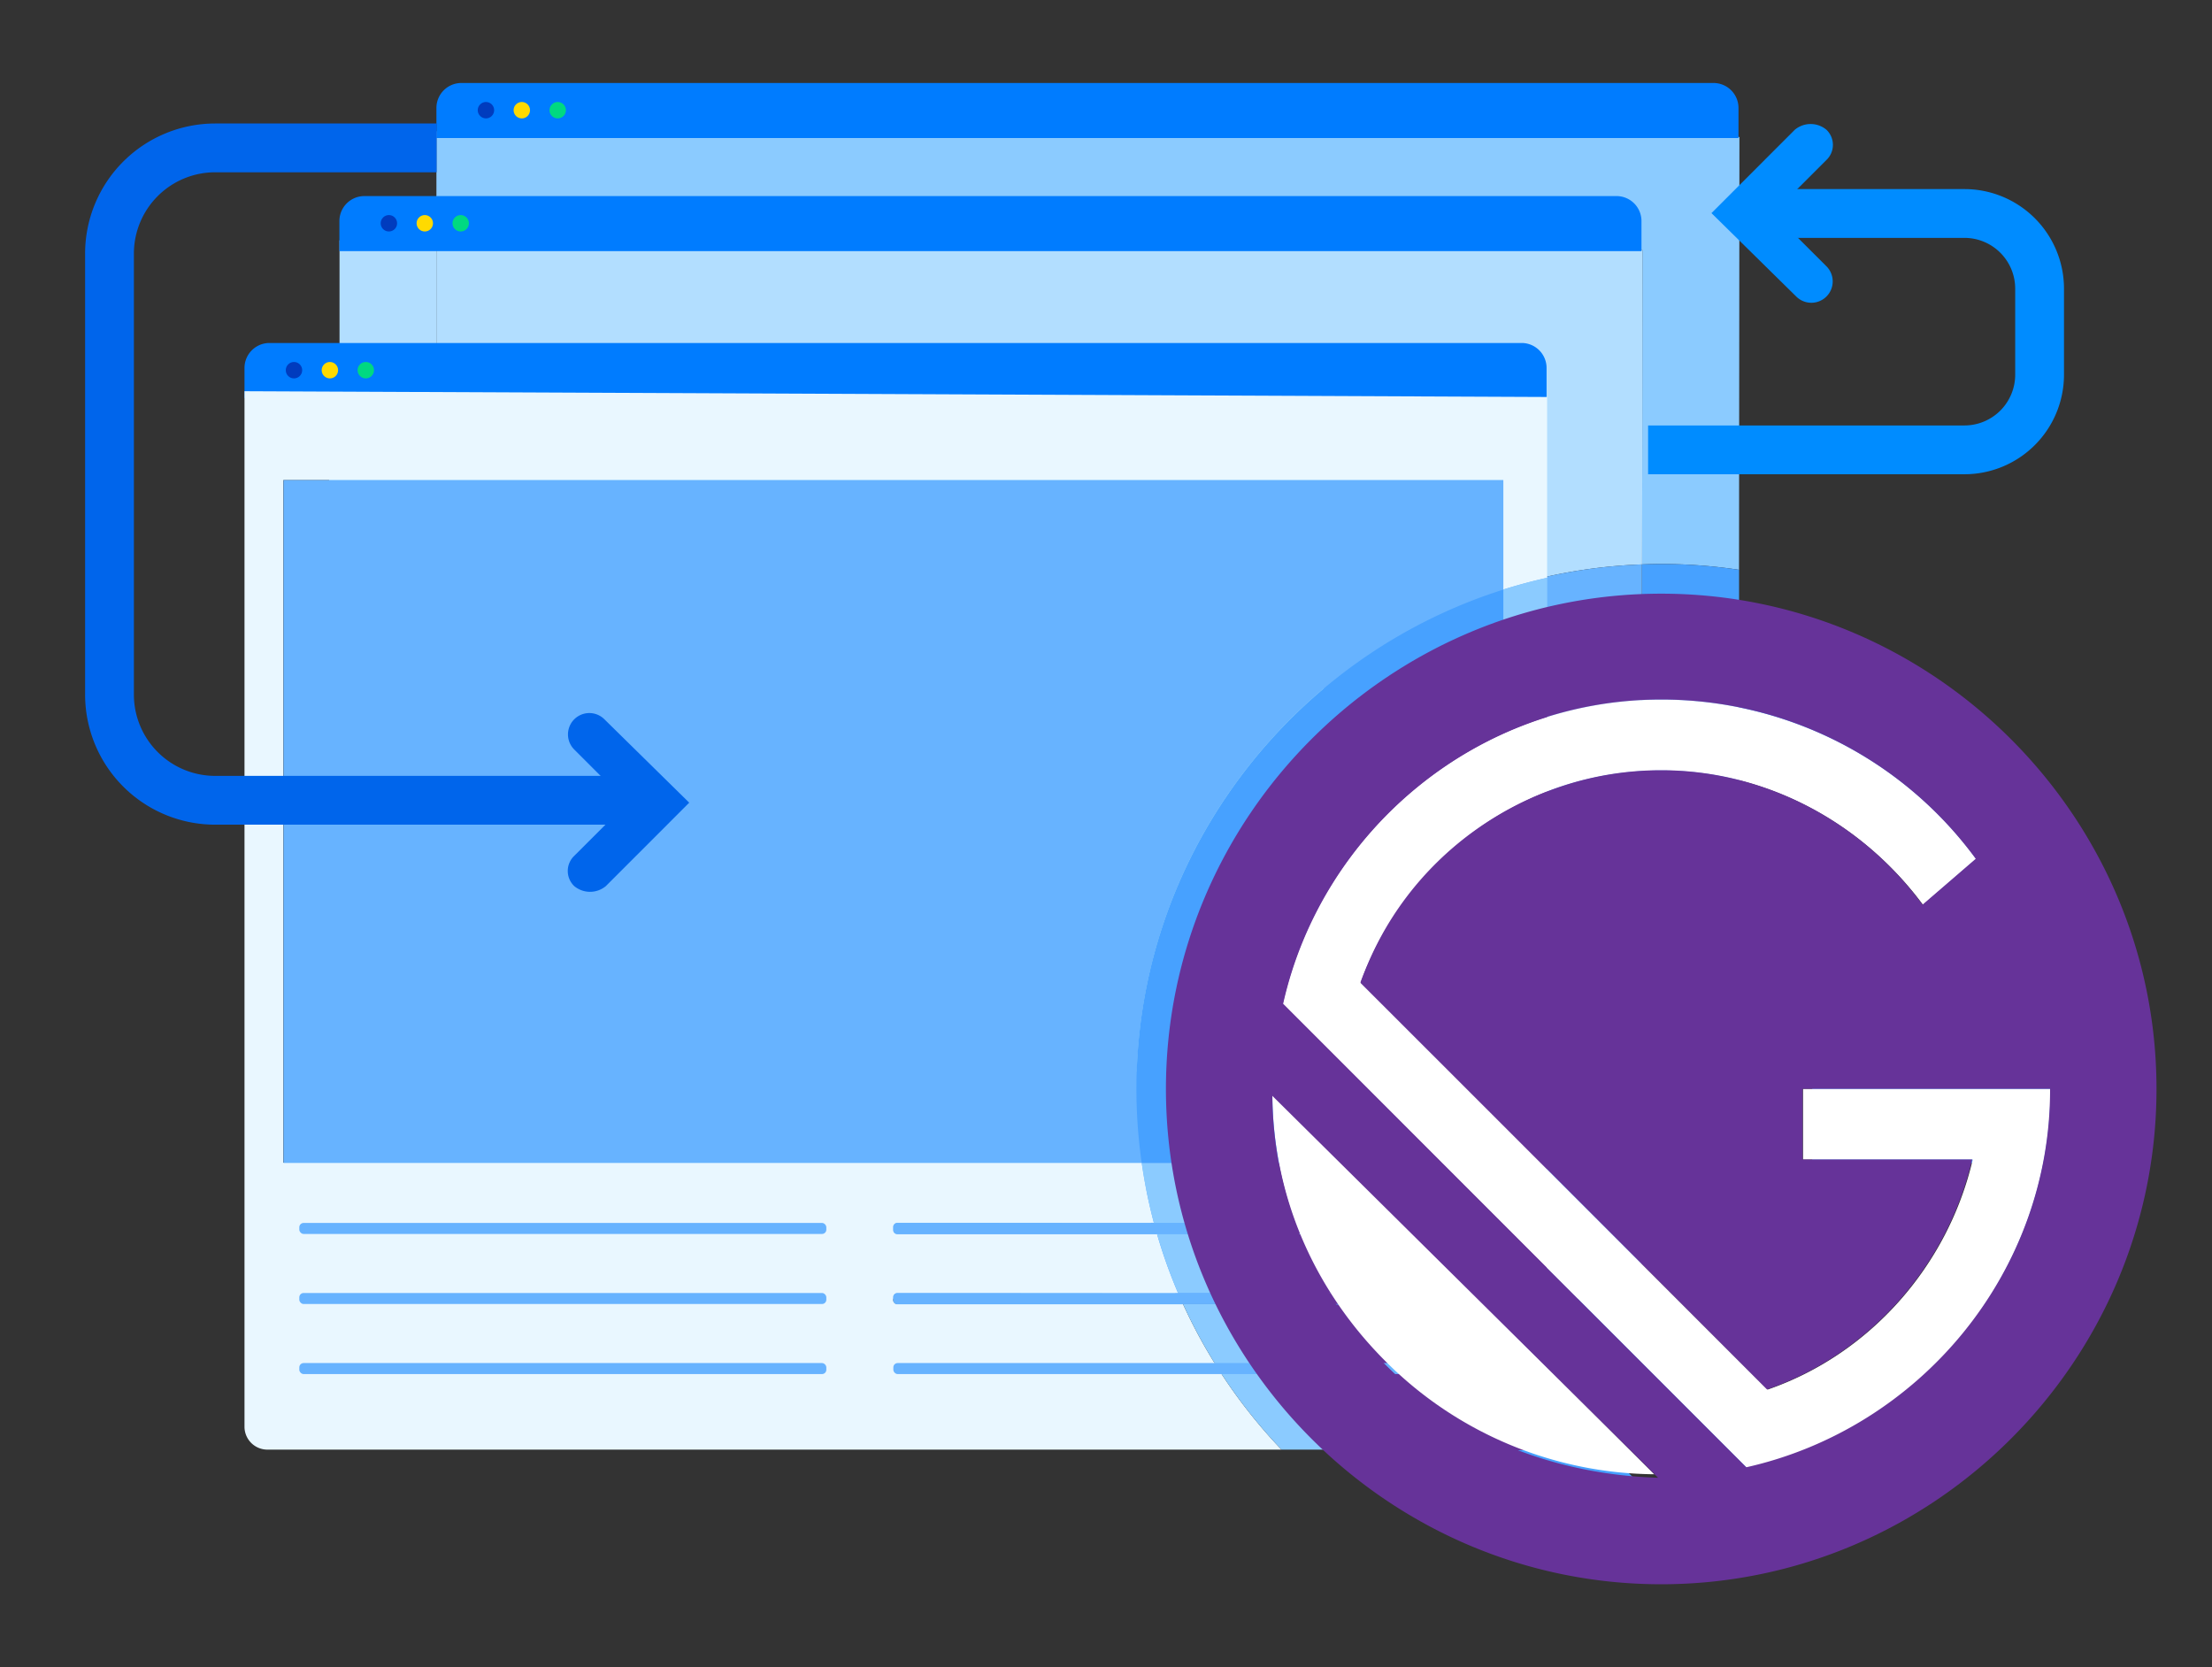 <svg id="Ebene_1" data-name="Ebene 1" xmlns="http://www.w3.org/2000/svg" viewBox="0 0 544 410"><rect x="0" y="0" width="544" height="410" fill="#333333" stroke="none"/><defs><style>.cls-1{fill:#47a1ff;}.cls-16,.cls-17,.cls-2{fill:none;}.cls-3{fill:#8bcbff;}.cls-4{fill:#b2deff;}.cls-5{fill:#67b3ff;}.cls-6{fill:#007cff;}.cls-7{fill:#003cbe;}.cls-8{fill:#ffda00;}.cls-9{fill:#00d981;}.cls-10{fill:#b1e5f6;}.cls-11{fill:#e9f7ff;}.cls-12{fill:#639;}.cls-13{fill:#fff;}.cls-14{fill:#0065eb;}.cls-15{fill:#008cff;}.cls-16{stroke:#0065eb;}.cls-16,.cls-17{stroke-miterlimit:10;stroke-width:12px;}.cls-17{stroke:#008cff;}</style></defs><path class="cls-1" d="M510.51,267.47H445.68V286h44.47c-6.51,27.78-26.86,51-53.73,60.24L329.78,239.68C341,207.23,372.42,184,408.55,184c27.78,0,52.81,13.93,68.58,35.21l13.94-12a102.17,102.17,0,0,0-82.43-41.72c-48.23,0-88.94,34.29-99.12,79.68L431.75,367.5C476.22,356.41,510.51,315.7,510.51,267.47Z"/><path class="cls-1" d="M306.68,268.38c0,25.95,10.18,51,29.61,70.42s45.39,29.62,70.42,29.62Z"/><path class="cls-2" d="M477,219.24l13.94-12a102.4,102.4,0,0,0-63.32-39.95l0,19A86.54,86.54,0,0,1,477,219.24Z"/><path class="cls-2" d="M336.29,339.72c19.44,19.53,45.39,28.79,71.43,29.62L357.28,319.4H320.57A101.71,101.71,0,0,0,336.29,339.72Z"/><path class="cls-2" d="M398.05,319.4H383.64l47.19,47.19c45.39-10.18,79.68-50.89,79.59-99.12H445.59V286h44.47c-6.51,27.78-26.86,51-53.73,60.24l-32.64-32.67v.21A5.64,5.64,0,0,1,398.05,319.4Z"/><path class="cls-3" d="M403.82,165.62l0,18.56c1.57-.09,3.15-.15,4.75-.15a82.69,82.69,0,0,1,19.09,2.24l0-19a103.37,103.37,0,0,0-19.11-1.77C407,165.51,405.39,165.55,403.82,165.62Z"/><path class="cls-3" d="M403.85,138.8c1.56-.06,3.12-.1,4.7-.1a128.48,128.48,0,0,1,19.13,1.43l.1-106.45-320.45-1.4V60.19l296.59,1.3Z"/><path class="cls-4" d="M355.83,291.59l27.81,27.81h14.41a5.64,5.64,0,0,0,5.64-5.63v-.21l-21.95-22Z"/><path class="cls-4" d="M309.34,291.59a101.19,101.19,0,0,0,11.23,27.81h36.71l-28.09-27.81Z"/><path class="cls-4" d="M113,291.59a5.64,5.64,0,0,1-5.64-5.63V59.21l-23.86-.1V313.77a5.63,5.63,0,0,0,5.63,5.63H289.73a128.56,128.56,0,0,1-8.65-27.81Z"/><path class="cls-4" d="M309.43,245.19l46.4,46.4h25.91l-52-52c11.49-30.94,40-53.48,74-55.41l0-18.56C357.76,167.78,319.27,201.29,309.43,245.19Z"/><path class="cls-4" d="M113,292.57H281.08a128.83,128.83,0,0,1-2.28-24.12c0-69.76,55.86-127.15,125.05-129.65l.07-77.31-296.59-1.3V286.94A5.64,5.64,0,0,0,113,292.57Z"/><path class="cls-4" d="M306.68,269.3a96.25,96.25,0,0,0,2.66,22.29h19.85Z"/><path class="cls-1" d="M403.8,184.18l-.09,107.41h18.21a5.63,5.63,0,0,0,5.63-5.63l.09-99.69A82.69,82.69,0,0,0,408.55,184C407,184,405.37,184.09,403.8,184.18Z"/><path class="cls-1" d="M403.85,138.8l0,27.8c1.57-.07,3.14-.11,4.73-.11a103.37,103.37,0,0,1,19.11,1.77l0-28.13a128.48,128.48,0,0,0-19.13-1.43C407,138.7,405.41,138.74,403.85,138.8Z"/><polygon class="cls-1" points="329.19 291.59 357.28 319.4 383.64 319.4 355.83 291.59 329.19 291.59"/><path class="cls-1" d="M309.34,291.59H281.08a128.56,128.56,0,0,0,8.65,27.81h30.84A101.19,101.19,0,0,1,309.34,291.59Z"/><polygon class="cls-1" points="403.69 313.56 403.71 291.59 381.74 291.59 403.69 313.56"/><path class="cls-1" d="M329.78,239.59l52,52h22l.09-107.41C369.76,186.11,341.27,208.65,329.78,239.59Z"/><path class="cls-5" d="M329.19,292.57h26.64l-46.4-46.4c9.84-43.9,48.33-77.41,94.39-79.57l0-27.8c-69.19,2.5-125,59.89-125,129.65a128.83,128.83,0,0,0,2.28,24.12h28.26a96.25,96.25,0,0,1-2.66-22.29Z"/><path class="cls-6" d="M113.47,20.41H421.41a6.14,6.14,0,0,1,6.14,6.14v7.39a0,0,0,0,1,0,0H107.33a0,0,0,0,1,0,0V26.55A6.14,6.14,0,0,1,113.47,20.41Z"/><circle class="cls-7" cx="119.51" cy="27.1" r="2.02"/><circle class="cls-8" cx="128.33" cy="27.1" r="2.02"/><circle class="cls-9" cx="137.16" cy="27.1" r="2.02"/><path class="cls-6" d="M89.61,48.22H397.55a6.14,6.14,0,0,1,6.14,6.14v7.39a0,0,0,0,1,0,0H83.47a0,0,0,0,1,0,0V54.36A6.14,6.14,0,0,1,89.61,48.22Z"/><circle class="cls-7" cx="95.64" cy="54.91" r="2.02"/><circle class="cls-8" cx="104.47" cy="54.91" r="2.02"/><circle class="cls-9" cx="113.3" cy="54.91" r="2.02"/><rect class="cls-9" x="98.85" y="230.76" width="32.22" height="32.22"/><rect class="cls-5" x="141.48" y="230.76" width="32.22" height="32.22"/><rect class="cls-9" x="183.95" y="230.76" width="167.21" height="32.22"/><rect class="cls-10" x="80.94" y="94" width="244.56" height="169.55"/><path class="cls-6" d="M66.27,84.35H374.21a6.14,6.14,0,0,1,6.14,6.14v7.39a0,0,0,0,1,0,0H60.13a0,0,0,0,1,0,0V90.49A6.14,6.14,0,0,1,66.27,84.35Z"/><circle class="cls-7" cx="72.3" cy="91.04" r="2.02"/><circle class="cls-8" cx="81.13" cy="91.04" r="2.02"/><circle class="cls-9" cx="89.96" cy="91.04" r="2.02"/><rect class="cls-5" x="219.7" y="317.98" width="129.61" height="2.71" rx="1.06"/><rect class="cls-5" x="219.7" y="300.75" width="129.61" height="2.71" rx="1.06"/><rect class="cls-5" x="219.7" y="335.21" width="129.61" height="2.71" rx="1.06"/><path class="cls-2" d="M416.18,185.39c.63.06,1.27.13,1.9.21C417.45,185.52,416.81,185.45,416.18,185.39Z"/><path class="cls-2" d="M421.07,186l1.69.28Z"/><path class="cls-2" d="M419,185.72l1.45.19Z"/><polygon class="cls-2" points="382.91 293.03 380.4 290.51 380.4 290.52 382.91 293.03"/><path class="cls-2" d="M415.72,185.34c-.79-.07-1.59-.13-2.39-.18C414.13,185.21,414.93,185.27,415.72,185.34Z"/><path class="cls-2" d="M408.25,166.62h-.05a99.46,99.46,0,0,0-27.69,3.95v0A99.77,99.77,0,0,1,408.25,166.62Z"/><path class="cls-2" d="M408.2,185a82.9,82.9,0,0,0-27.71,4.77v0A81.55,81.55,0,0,1,408.2,185Z"/><path class="cls-2" d="M407.38,368.85l-9.11-9,8.11,8.11a98.19,98.19,0,0,1-45.5-11.44h-1.34A109.17,109.17,0,0,0,407.38,368.85Z"/><path class="cls-2" d="M435.83,345.9l0,0c26.65-9.19,46.85-32.21,53.3-59.77h-.09C482.62,313.7,462.45,336.7,435.83,345.9Z"/><path class="cls-2" d="M476.16,219.93l0,0a86.13,86.13,0,0,0-51.09-33.13A85.79,85.79,0,0,1,476.16,219.93Z"/><rect class="cls-2" x="444.95" y="267.78" width="0.09" height="18.38"/><polygon class="cls-2" points="430.31 366.12 430.31 366.12 380.38 316.15 380.38 316.19 430.31 366.12"/><path class="cls-2" d="M423,186.35l2.06.4Z"/><path class="cls-11" d="M335.9,337.91H335c.5.53,1,1,1.51,1.56a96,96,0,0,0,23,17h1.34a101.17,101.17,0,0,1-24.37-17.94C336.3,338.35,336.11,338.13,335.9,337.91Z"/><path class="cls-11" d="M312.39,300.75h.2A97,97,0,0,1,308.7,286h-.13A99.2,99.2,0,0,0,312.39,300.75Z"/><polygon class="cls-11" points="369.72 279.85 380.4 290.52 380.4 290.51 369.72 279.83 369.72 279.85"/><polygon class="cls-11" points="350.15 285.96 380.38 316.19 380.38 316.15 350.21 285.96 350.15 285.96"/><path class="cls-11" d="M322.23,320.69h-.49A101,101,0,0,0,335,337.91h.9A102.77,102.77,0,0,1,322.23,320.69Z"/><path class="cls-11" d="M320.15,318h.43a97.28,97.28,0,0,1-7-14.52h-.23A100.07,100.07,0,0,0,320.15,318Z"/><path class="cls-11" d="M369.72,174.39a99.13,99.13,0,0,1,10.79-3.8v0a99.88,99.88,0,0,0-10.79,3.8Z"/><path class="cls-11" d="M220.67,337.91h79.75a129,129,0,0,1-9.49-17.22H220.67a1,1,0,0,1-1-1V319a1,1,0,0,1,1-1h69.06a127,127,0,0,1-5.18-14.52H220.67a1,1,0,0,1-1-1v-.77a1,1,0,0,1,1-1h63.12a128.67,128.67,0,0,1-3-14.79H69.68V118.07h300V145q5.31-1.68,10.81-2.9l0-44.47L60.13,96.21V350.87a5.63,5.63,0,0,0,5.63,5.63h249.4a130.44,130.44,0,0,1-14.74-18.59Z"/><path class="cls-11" d="M369.72,194.59a82.33,82.33,0,0,1,10.77-4.77v0a83.37,83.37,0,0,0-10.77,4.71Z"/><path class="cls-5" d="M369.72,145V118.07h-300V286h211.1a128.28,128.28,0,0,1-1.3-18.18C279.48,210.4,317.58,161.44,369.72,145Z"/><path class="cls-5" d="M309.86,245.68,350.15,286h.06L310,245.68a101.87,101.87,0,0,1,59.77-71.29v0A101.94,101.94,0,0,0,309.86,245.68Z"/><path class="cls-5" d="M307.13,269.6A94.19,94.19,0,0,0,308.57,286h.13a97.9,97.9,0,0,1-1.56-16.35Z"/><path class="cls-5" d="M330.06,240.22l39.66,39.63v0l-39.64-39.68A.19.19,0,0,0,330.06,240.22Z"/><path class="cls-5" d="M330.58,238.8a85.13,85.13,0,0,1,39.14-44.21v-.11A82.23,82.23,0,0,0,330.58,238.8Z"/><path class="cls-5" d="M321.74,320.69h.49c-.56-.9-1.12-1.8-1.65-2.71h-.43C320.66,318.89,321.2,319.79,321.74,320.69Z"/><path class="cls-5" d="M220.67,318a1,1,0,0,0-1,1v.76a1,1,0,0,0,1,1h70.26c-.41-.9-.81-1.8-1.2-2.71Z"/><path class="cls-5" d="M313.36,303.46h.23c-.35-.9-.68-1.8-1-2.71h-.2C312.7,301.66,313,302.56,313.36,303.46Z"/><path class="cls-5" d="M220.67,300.75a1,1,0,0,0-1,1v.77a1,1,0,0,0,1,1h63.88c-.26-.9-.51-1.8-.76-2.71Z"/><path class="cls-12" d="M418.08,185.6l.9.12Z"/><path class="cls-12" d="M425.06,186.75h0Z"/><path class="cls-12" d="M420.43,185.91l.64.11Z"/><path class="cls-12" d="M415.72,185.34l.46,0Z"/><path class="cls-12" d="M422.76,186.3l.24,0Z"/><path class="cls-12" d="M308.7,286a97,97,0,0,0,3.89,14.79h35.75a1,1,0,0,1,1,1v.77a1,1,0,0,1-1,1H313.59a97.28,97.28,0,0,0,7,14.52h27.76a1,1,0,0,1,1,1v.76a1,1,0,0,1-1,1H322.23a102.77,102.77,0,0,0,13.67,17.22h0c.21.22.4.44.61.65a101.17,101.17,0,0,0,24.37,17.94h13.83a5.63,5.63,0,0,0,5.63-5.63l0-34.68L350.15,286Z"/><path class="cls-12" d="M369.72,279.83l10.68,10.69.09-100.7a82.33,82.33,0,0,0-10.77,4.77Z"/><polygon class="cls-12" points="369.72 285.96 350.21 285.96 380.38 316.15 380.4 290.52 369.72 279.85 369.72 285.96"/><path class="cls-3" d="M336.51,339.47c-.51-.51-1-1-1.51-1.56H300.42a130.44,130.44,0,0,0,14.74,18.59h44.38A96,96,0,0,1,336.51,339.47Z"/><path class="cls-12" d="M369.72,194.48a83.37,83.37,0,0,1,10.77-4.71l0-19.18a99.13,99.13,0,0,0-10.79,3.8Z"/><path class="cls-3" d="M290.93,320.69a129,129,0,0,0,9.49,17.22H335a101,101,0,0,1-13.26-17.22Z"/><path class="cls-3" d="M369.72,174.37a99.88,99.88,0,0,1,10.79-3.8l0-28.49q-5.49,1.23-10.81,2.9Z"/><path class="cls-3" d="M313.36,303.46H284.55A127,127,0,0,0,289.73,318h30.42A100.07,100.07,0,0,1,313.36,303.46Z"/><path class="cls-3" d="M308.57,286H280.78a128.67,128.67,0,0,0,3,14.79h28.6A99.2,99.2,0,0,1,308.57,286Z"/><path class="cls-12" d="M310,245.68,350.21,286h19.51v-6.11l-39.66-39.63a.19.19,0,0,1,0-.07l39.64,39.68V194.59a85.13,85.13,0,0,0-39.14,44.21,82.23,82.23,0,0,1,39.14-44.32V174.39A101.87,101.87,0,0,0,310,245.68Z"/><path class="cls-1" d="M307.13,269.6h0A97.9,97.9,0,0,0,308.7,286h41.45l-40.29-40.28a101.94,101.94,0,0,1,59.86-71.31V145c-52.14,16.46-90.24,65.42-90.24,122.8a128.28,128.28,0,0,0,1.3,18.18h27.79A94.19,94.19,0,0,1,307.13,269.6Z"/><path class="cls-5" d="M320.15,318H289.73c.39.91.79,1.81,1.2,2.71h30.81C321.2,319.79,320.66,318.89,320.15,318Z"/><path class="cls-12" d="M348.34,320.69a1,1,0,0,0,1-1V319a1,1,0,0,0-1-1H320.58c.53.91,1.09,1.81,1.65,2.71Z"/><path class="cls-12" d="M348.34,303.46a1,1,0,0,0,1-1v-.77a1,1,0,0,0-1-1H312.59c.32.91.65,1.81,1,2.71Z"/><path class="cls-5" d="M312.39,300.75h-28.6c.25.91.5,1.81.76,2.71h28.81C313,302.56,312.7,301.66,312.39,300.75Z"/><rect class="cls-5" x="73.61" y="317.98" width="129.61" height="2.71" rx="1.06"/><rect class="cls-5" x="73.61" y="300.75" width="129.61" height="2.71" rx="1.06"/><rect class="cls-5" x="73.61" y="335.21" width="129.61" height="2.71" rx="1.06"/><rect class="cls-5" x="219.7" y="335.21" width="129.61" height="2.71" rx="1.06"/><path class="cls-13" d="M504.27,267.78H443.41v17.39h41.75c-6.11,26.08-25.22,47.86-50.44,56.56l-100.11-100c10.5-30.47,40-52.25,73.94-52.25,26.08,0,49.58,13.08,64.39,33.06L486,211.23a96,96,0,0,0-77.39-39.17c-45.27,0-83.49,32.2-93.05,74.81L430.33,361.7C472.07,351.28,504.27,313.06,504.27,267.78Z"/><path class="cls-13" d="M312.91,268.64c0,24.36,9.56,47.86,27.81,66.11a94.41,94.41,0,0,0,66.11,27.81Z"/><path class="cls-12" d="M408.55,146c-67,0-121.81,54.83-121.81,121.8s54.84,121.81,121.81,121.81,121.8-54.84,121.8-121.81S475.52,146,408.55,146ZM340.72,335.61a94.4,94.4,0,0,1-27.81-66.11l94.86,93.92C383.33,362.64,359,354,340.72,335.61Zm88.75,25.23-114-114c9.55-42.61,47.86-74.81,93.05-74.81a95.81,95.81,0,0,1,77.38,39.17l-13.08,11.28c-14.72-20-38.22-33.06-64.3-33.06-33.92,0-62.67,21.78-73.94,52.16l100,100.12c25.22-8.7,44.33-30.48,50.44-56.56H443.32V267.78h60.86C504.27,313.06,472.07,351.28,429.47,360.84Z"/><path class="cls-14" d="M149,202.71l-7.78,7.77a5.14,5.14,0,0,0,0,7.43,6.07,6.07,0,0,0,7.78,0l20.5-20.51-20.85-20.5a5.25,5.25,0,0,0-7.43,7.42L149,192.1"/><path class="cls-15" d="M441.4,47.11l7.78-7.77a5.14,5.14,0,0,0,0-7.43,6.07,6.07,0,0,0-7.78,0l-20.5,20.5,20.85,20.51a5.25,5.25,0,1,0,7.43-7.43l-7.78-7.77"/><path class="cls-16" d="M151.63,196.81H52.88a26,26,0,0,1-25.95-25.95V62.32a26,26,0,0,1,26-25.95h54.45"/><path class="cls-17" d="M434.57,52.5h48.54A18.49,18.49,0,0,1,501.6,71V92.14a18.49,18.49,0,0,1-18.49,18.49H405.32"/></svg>